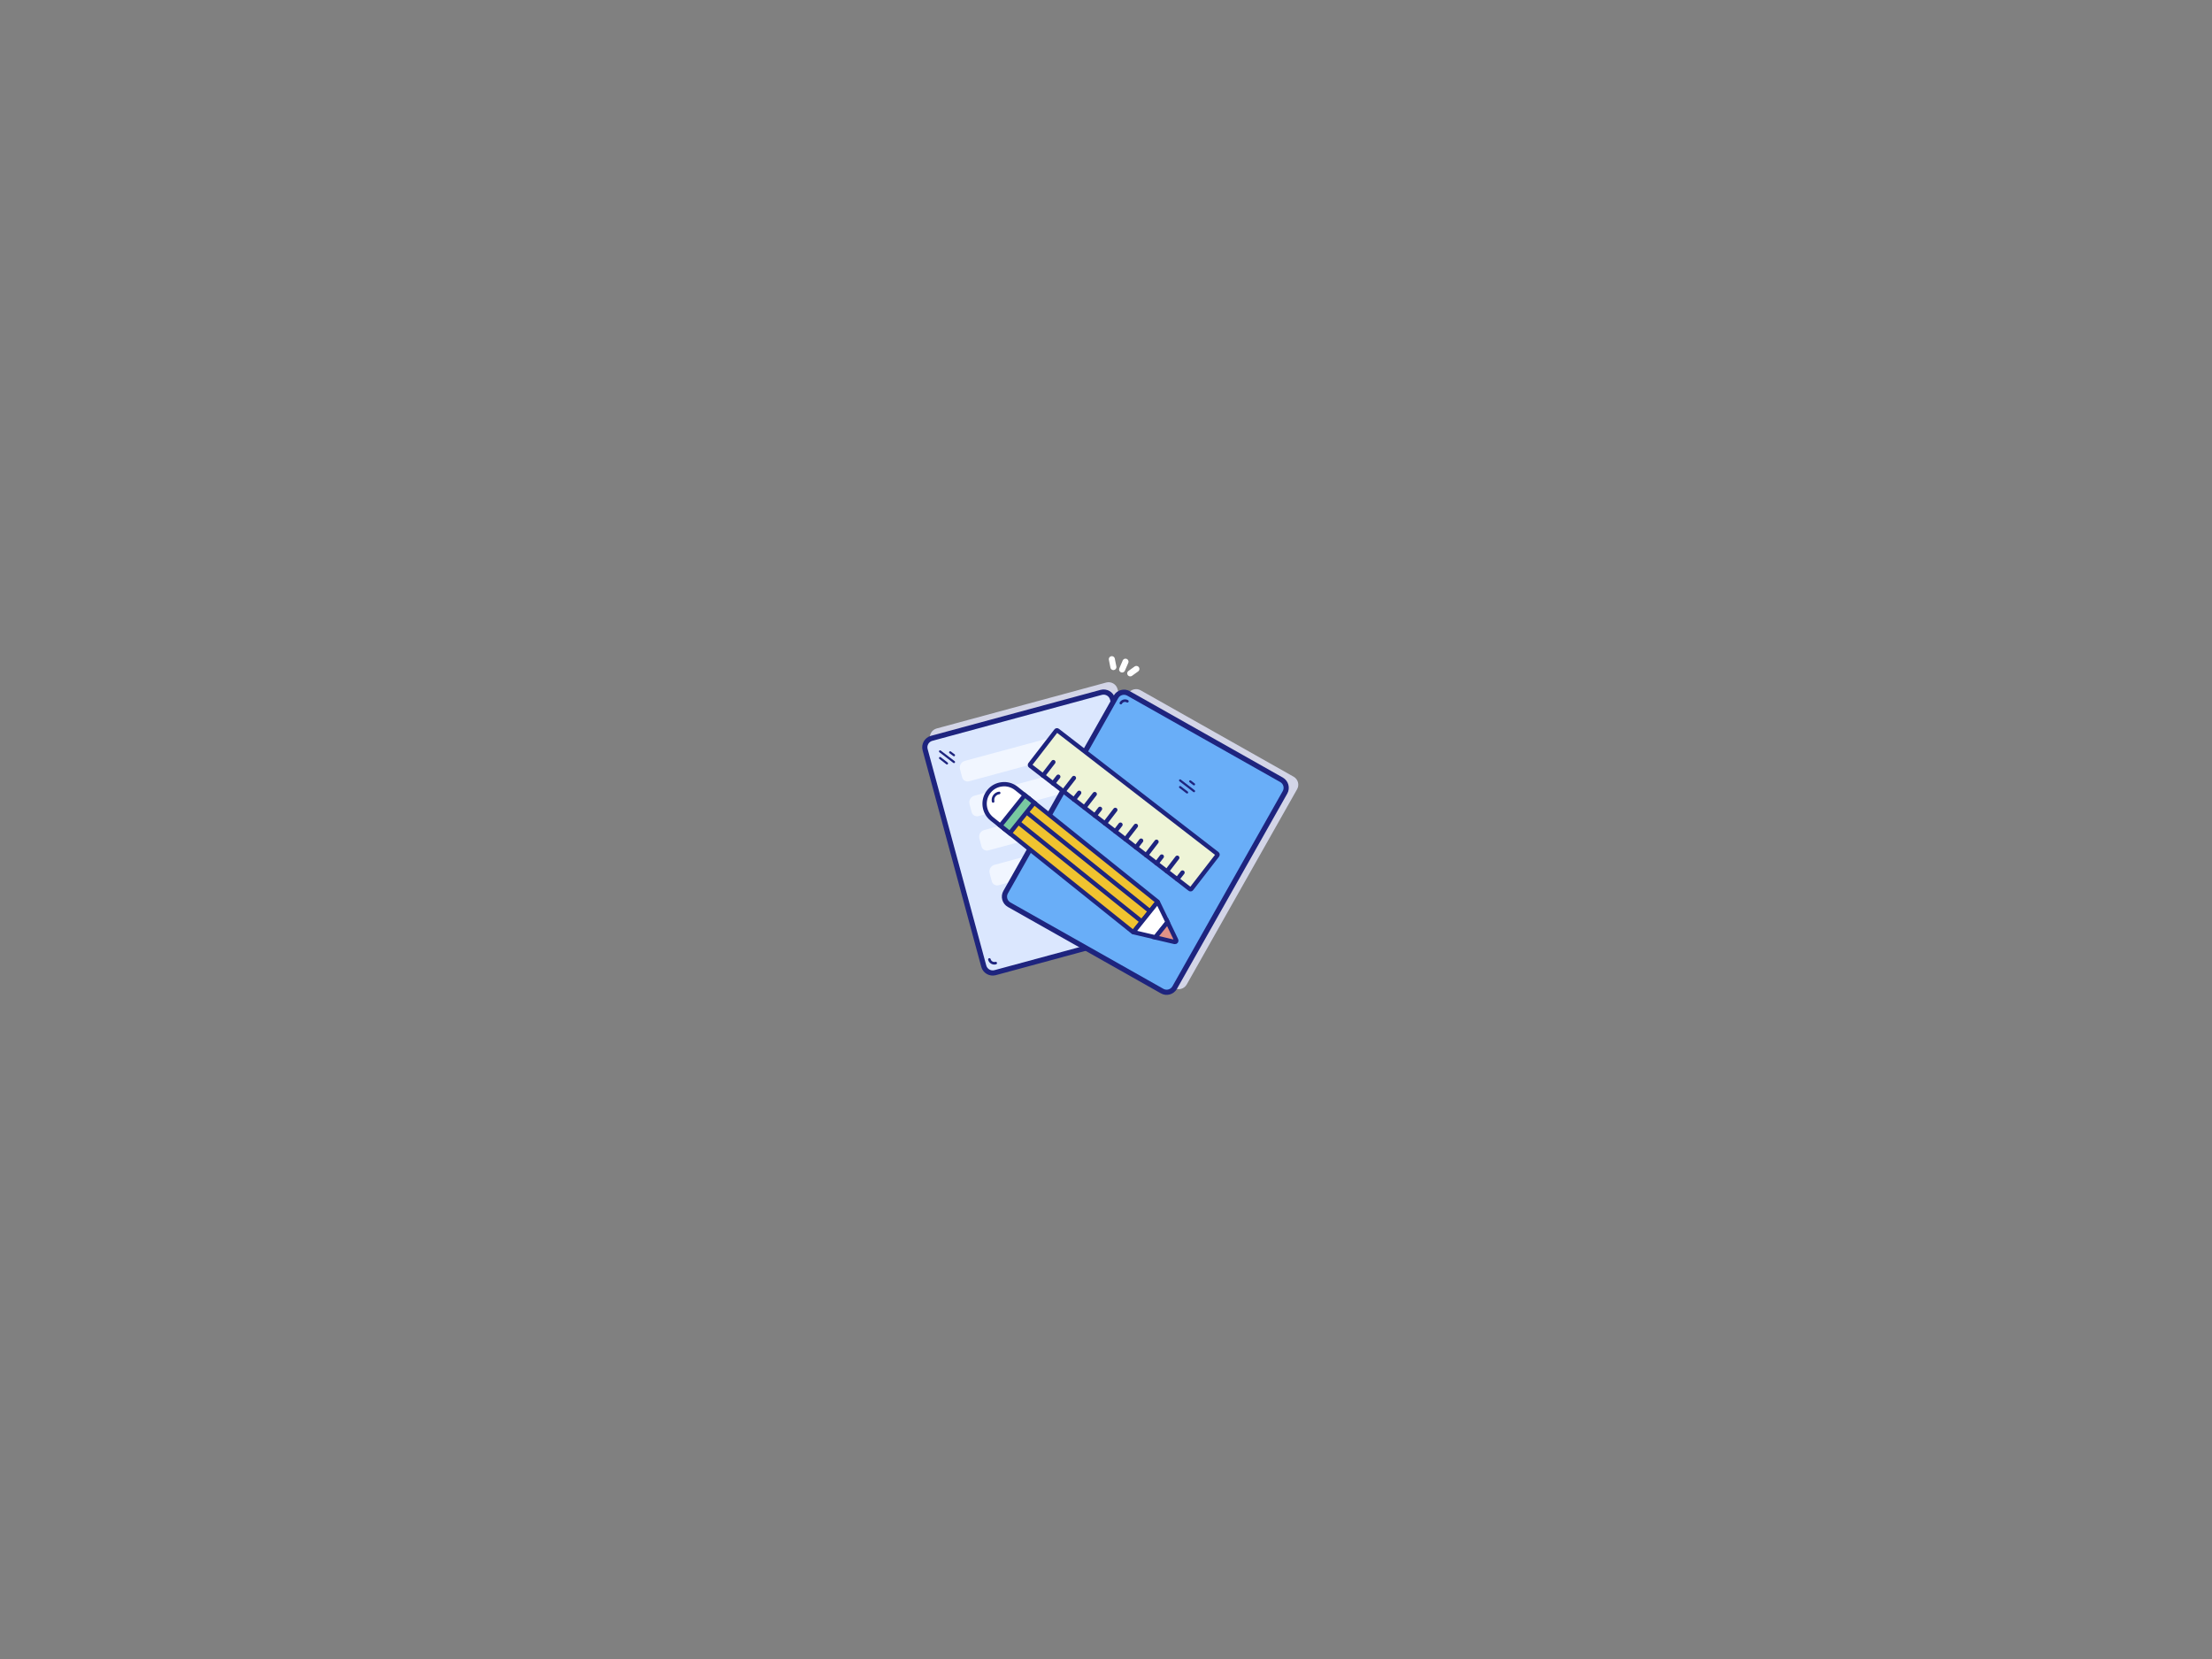 <svg xmlns="http://www.w3.org/2000/svg" xml:space="preserve" id="Layer_1" width="4000" height="3000" version="1.1" viewBox="0 0 2560 1920"><rect x="0" y="0" width="2560" height="1920" fill="#808080" stroke="none"/><style id="style1" type="text/css">.st3{fill:none;stroke:#1e247e;stroke-width:3;stroke-linecap:round;stroke-miterlimit:10}.st14{fill:#d3d5e7}.st15,.st23,.st24{fill:#fff;stroke:#1e247e;stroke-width:5;stroke-linecap:round;stroke-miterlimit:10}.st23,.st24{fill:#69adf7;stroke-width:2.5}.st24{fill:none;stroke:#fff;stroke-width:7}.st42{fill:#f1f6ff}.st44{fill:none;stroke:#1e247e;stroke-width:5;stroke-linecap:round;stroke-miterlimit:10}</style><g id="Sparkles_1_" transform="translate(1022.457 702.1)"><path id="Left_17_" d="m266.1 69.9-1.8-9.1" class="st24"/><path id="Middle_9_" d="m280.1 63.7-3.9 9" class="st24"/><path id="Right_18_" d="m292.7 72.1-7.1 5.1" class="st24"/></g><g id="Bottom_document" transform="translate(1022.457 702.1)"><g id="Document_1_"><path id="Shadow_16_" d="m331.2 359-196.3 53.2c-5.7 1.5-11.5-1.8-13.1-7.5L54 154.1c-1.5-5.7 1.8-11.5 7.5-13.1l196.3-53.2c5.7-1.5 11.5 1.8 13.1 7.5L338.7 346c1.5 5.6-1.8 11.5-7.5 13" class="st14"/><path id="Shape_16_" d="m325.5 370.4-196.3 53.2c-5.7 1.5-11.5-1.8-13.1-7.5L48.2 165.5c-1.5-5.7 1.8-11.5 7.5-13.1L252 99.2c5.7-1.5 11.5 1.8 13.1 7.5L333 357.4c1.5 5.6-1.8 11.5-7.5 13z" style="fill:#dbe7fe;stroke:#1e247e;stroke-width:6;stroke-linecap:round;stroke-miterlimit:10"/><path id="Line_10_" d="M129.9 412.5c-3.2.9-6.5-1-7.3-4.2" class="st3"/><g id="Lines_3_"><path id="Bottom_8_" d="m65.5 175.2 8 6.2" class="st23"/><path id="Middle_8_" d="m65.5 167.5 16.1 12.3" class="st23"/><path id="Top_8_" d="m77.2 168.6 4.4 3.3" class="st23"/></g></g><g id="Content_1_"><path id="_x34_th_line_3_" d="M230.9 289.3c.9 3.5-1.1 7-4.6 7.9l-93 25.2c-3.4.9-7-1.1-7.9-4.5l-2.5-9.4c-1.1-4.2 1.3-8.5 5.6-9.7l91.7-24.8c3.5-.9 7.1 1.1 8 4.6z" class="st42"/><path id="_x33_rd_line_3_" d="M219 249c.9 3.5-1.1 7-4.6 7.9l-93 25.2c-3.4.9-7-1.1-7.9-4.5l-2.5-9.4c-1.1-4.2 1.3-8.5 5.6-9.7l91.7-24.8c3.5-.9 7.1 1.1 8 4.6z" class="st42"/><path id="_x32_nd_line_3_" d="M207.6 209.3c.9 3.5-1.1 7-4.6 7.9l-93 25.2c-3.4.9-7-1.1-7.9-4.5l-2.5-9.4c-1.1-4.2 1.3-8.5 5.6-9.7l91.7-24.8c3.5-.9 7.1 1.1 8 4.6z" class="st42"/><path id="_x31_st_line_3_" d="M196.6 169c.9 3.5-1.1 7-4.6 7.9l-93 25.2c-3.4.9-7-1.1-7.9-4.5l-2.5-9.4c-1.1-4.2 1.3-8.5 5.6-9.7l91.7-24.8c3.5-.9 7.1 1.1 8 4.6z" class="st42"/></g></g><g id="Top_document" transform="translate(1022.457 702.1)"><g id="Document"><path id="Shadow_15_" d="m336.5 441.3-177.1-100c-5.1-2.9-6.9-9.4-4-14.5l127.7-226c2.9-5.1 9.4-6.9 14.5-4l177.1 100c5.1 2.9 6.9 9.4 4 14.5L351 437.2c-2.9 5.2-9.4 7-14.5 4.1" class="st14"/><path id="Shape_15_" d="m322.5 444.9-177.1-100c-5.1-2.9-6.9-9.4-4-14.5l127.7-226c2.9-5.1 9.4-6.9 14.5-4l177.1 100c5.1 2.9 6.9 9.4 4 14.5L337 440.9c-2.9 5.1-9.4 6.9-14.5 4z" style="fill:#69aef8;stroke:#1e247e;stroke-width:6;stroke-linecap:round;stroke-miterlimit:10"/><path id="Line_9_" d="M274.7 111.6c1.5-2.7 4.9-3.6 7.6-2.1" class="st3"/><g id="Lines_2_"><path id="Bottom_7_" d="m343.3 208.8 8.1 6.2" class="st23"/><path id="Middle_7_" d="m343.3 201.1 16.1 12.4" class="st23"/><path id="Top_7_" d="m355 202.2 4.4 3.4" class="st23"/></g></g><g id="Pencil"><g id="Ereser"><path id="Shape_14_" d="m153.8 210.4 13.4 10.7-28.3 35.3-13.4-10.7c-9.7-7.8-11.3-22-3.5-31.8 3.9-4.9 9.4-7.7 15.2-8.3 5.7-.7 11.7.9 16.6 4.8z" class="st15"/><path id="Line_8_" d="M126.9 225.4c-.5-2.3 0-4.8 1.6-6.8 1.4-1.7 3.4-2.8 5.4-3" class="st3"/></g><g id="Body_6_"><path id="Shape_13_" d="m167.4 221.3 149.7 120c.1.1.2.3.1.5l-27.9 34.8c-.1.1-.3.2-.5 0l-149.7-120c-.1-.1-.2-.3-.1-.5l27.9-34.8c.2-.1.4-.1.5 0z" style="fill:#f0c330;stroke:#1e247e;stroke-width:5;stroke-linecap:round;stroke-miterlimit:10"/><g id="Lines_1_"><path id="Left_16_" d="m156.3 250 142.3 114.1" class="st44"/><path id="Right_17_" d="M165.9 238.2 308 352.1" class="st44"/></g></g><path id="Ferrule" d="M132.3 233.2h45.2v14h-45.2z" style="fill:#79caa1;stroke:#1e247e;stroke-width:5;stroke-linecap:round;stroke-miterlimit:10" transform="rotate(-51.288 154.88 240.205)"/><g id="Wood"><path id="Shape_12_" d="m317.5 341.8 11.3 23.3-14.1 17.6-25.2-5.9c-.2 0-.2-.2-.1-.3l27.8-34.7c.1-.2.3-.1.3 0z" class="st15"/></g><g id="Lead_1_"><path id="Shape_11_" d="m328.8 365.1 10 20.8c.6 1.2-.5 2.4-1.7 2.2l-22.5-5.3z" style="fill:#e09287;stroke:#1e247e;stroke-width:5;stroke-linecap:round;stroke-miterlimit:10"/></g></g><g id="Ruler"><g id="Ruler_1_" style="fill:#eef4d7"><path id="Shape_10_" d="m386.4 287.8-30 38.8c-.4.6-1.2.7-1.8.2L170 184.2c-.6-.4-.7-1.2-.2-1.8l30-38.8c.4-.6 1.2-.7 1.8-.2L386.2 286c.5.4.6 1.2.2 1.8z" style="stroke:#1e247e;stroke-width:5;stroke-linecap:round;stroke-miterlimit:10;fill:#eef4d7"/><g id="Measurement_units" style="fill:#eef4d7"><path id="Line__x23_14" d="m184.6 195.5 12-15.6" class="st44" style="fill:#eef4d7"/><path id="Line__x23_13" d="m196.3 204.5 6-7.7" class="st44" style="fill:#eef4d7"/><path id="Line__x23_12" d="m208.4 213.8 12-15.5" class="st44" style="fill:#eef4d7"/><path id="Line__x23_11" d="m220.4 223.2 6.1-7.8" class="st44" style="fill:#eef4d7"/><path id="Line__x23_10" d="m232.5 232.4 12-15.5" class="st44" style="fill:#eef4d7"/><path id="Line__x23_9" d="m244.6 241.8 6-7.8" class="st44" style="fill:#eef4d7"/><path id="Line__x23_8" d="m256.3 250.8 12-15.6" class="st44" style="fill:#eef4d7"/><path id="Line__x23_7" d="m268.3 260.1 6-7.8" class="st44" style="fill:#eef4d7"/><path id="Line__x23_6" d="m280.1 269.2 12-15.5" class="st44" style="fill:#eef4d7"/><path id="Line__x23_5" d="m292.2 278.6 6-7.8" class="st44" style="fill:#eef4d7"/><path id="Line__x23_4" d="m304 287.7 12-15.6" class="st44" style="fill:#eef4d7"/><path id="Line__x23_3" d="m316.1 297 6-7.8" class="st44" style="fill:#eef4d7"/><path id="Line__x23_2" d="m328 306.2 12-15.6" class="st44" style="fill:#eef4d7"/><path id="Line__x23_1" d="m340 315.5 6.1-7.8" class="st44" style="fill:#eef4d7"/></g></g></g></g></svg>